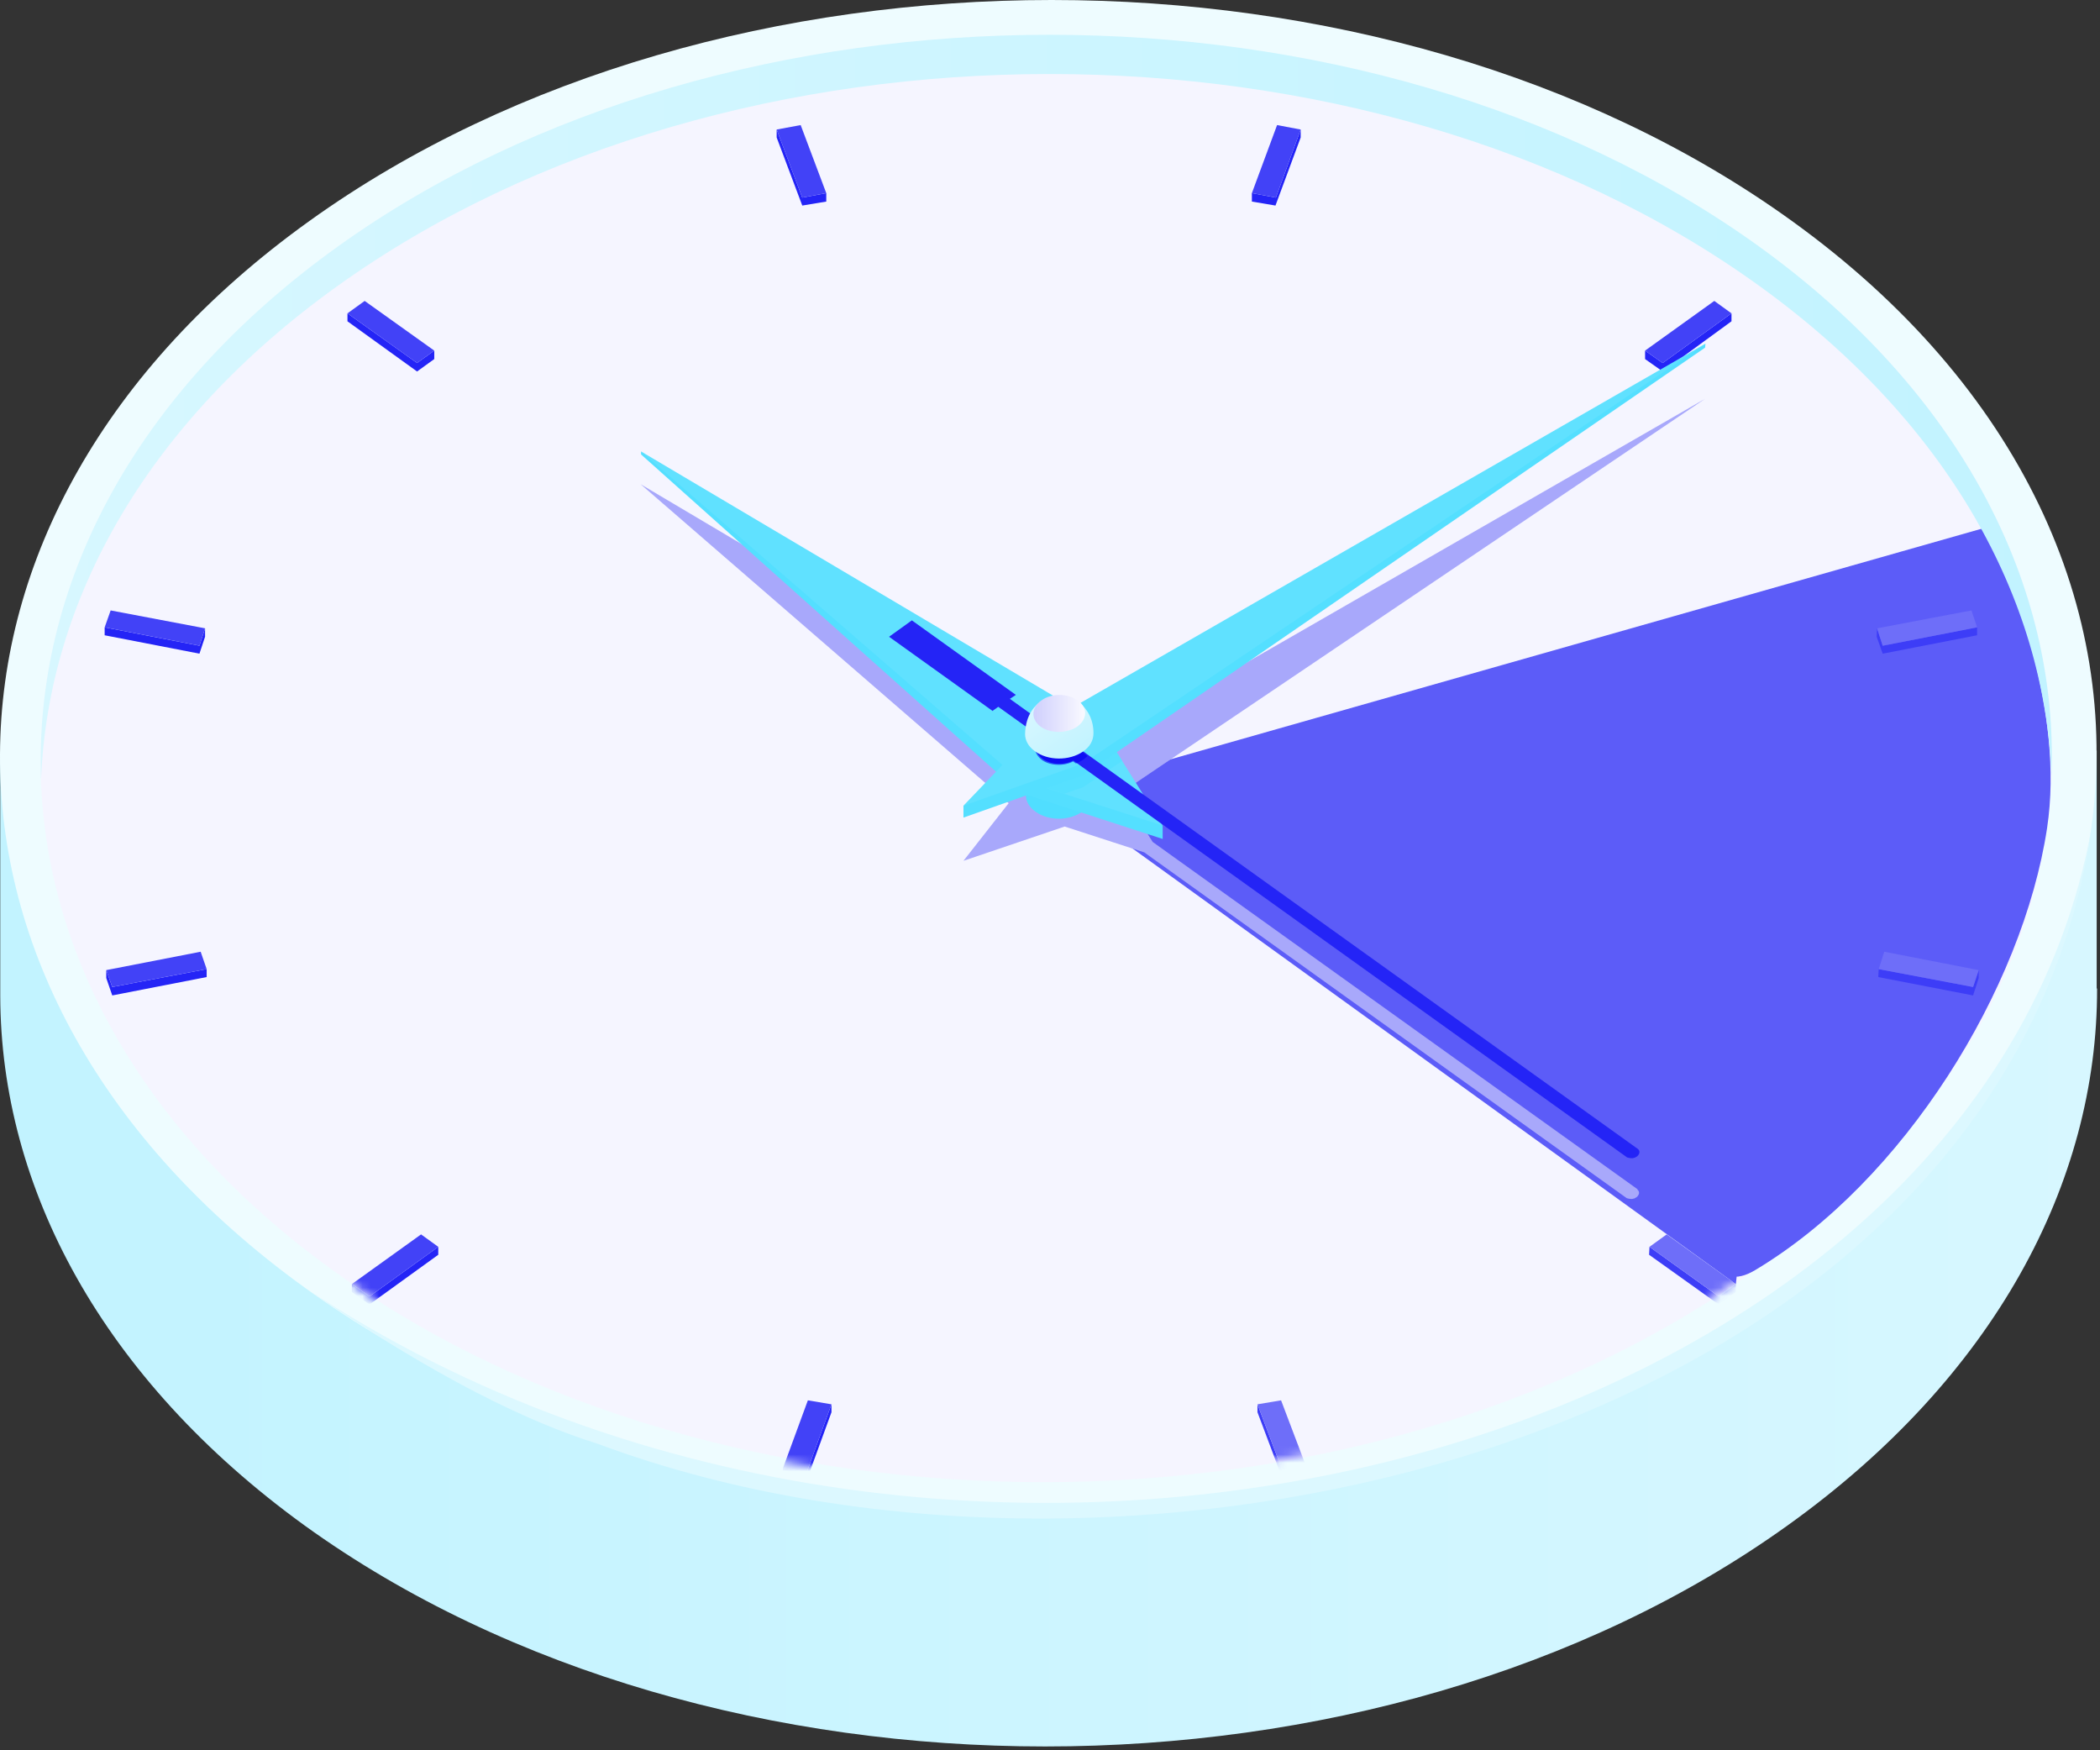 <svg width="252" height="210" viewBox="0 0 252 210" fill="none" xmlns="http://www.w3.org/2000/svg">
<rect x="0" y="0" width="252" height="210" fill="#333333" stroke="none"/>
<path d="M251.65 118.6C251.698 141.905 239.314 165.271 214.497 183.033C165.201 218.379 85.568 218.379 36.559 183.033C12.271 165.45 0.079 142.502 0.031 119.494V90.943L251.602 90.049V118.6H251.65Z" fill="url(#paint0_linear_322_6772)"/>
<path d="M214.449 154.482C236.002 139.044 248.194 119.375 250.978 99.168C254.53 73.24 242.578 46.358 215.025 26.509C166.065 -8.836 86.384 -8.836 37.135 26.509C-12.162 61.855 -12.402 119.136 36.559 154.482C85.52 189.828 165.201 189.828 214.497 154.482H214.449Z" fill="#EEFCFF"/>
<path d="M210.609 152.396C231.298 137.554 242.962 118.719 245.65 99.347C249.058 74.432 237.586 48.683 211.137 29.669C164.145 -4.247 87.728 -4.247 40.495 29.669C-6.785 63.584 -7.025 118.54 39.919 152.396C86.912 186.311 163.329 186.311 210.609 152.396Z" fill="#F5F5FF"/>
<path d="M238.737 63.167L126.56 95.056L208.305 154.065C219.201 49.458 191.745 163.662 210.609 152.396C228.465 141.727 242.722 118.66 245.65 99.347C247.762 85.34 241.474 70.081 238.785 63.167H238.737Z" fill="#5C5CF8"/>
<path d="M71.647 173.198C63.775 170.754 52.399 165.45 36.559 154.482C115.76 207.114 237.49 174.688 251.026 99.168C240.514 171.887 137.264 197.696 71.647 173.198Z" fill="#DCF8FF"/>
<path d="M40.495 34.318C87.776 0.402 164.193 0.402 211.137 34.318C233.698 50.59 245.362 71.75 246.178 93.089C247.042 70.2 235.378 47.133 211.137 29.609C164.145 -4.306 87.728 -4.306 40.495 29.609C15.919 47.252 4.063 70.498 4.927 93.566C5.743 72.048 17.599 50.709 40.495 34.318Z" fill="url(#paint1_linear_322_6772)"/>
<mask id="mask0_322_6772" style="mask-type:luminance" maskUnits="userSpaceOnUse" x="4" y="4" width="243" height="175">
<path d="M210.609 152.396C231.298 137.554 242.962 118.719 245.65 99.347C249.058 74.432 237.586 48.683 211.137 29.669C164.145 -4.247 87.728 -4.247 40.495 29.669C-6.785 63.584 -7.025 118.54 39.919 152.396C86.912 186.311 156.321 186.967 210.609 152.396Z" fill="white"/>
</mask>
<g mask="url(#mask0_322_6772)">
<path d="M156.081 16.496V15.543L153.105 23.708L150.225 23.172V24.185L153.057 24.662L156.081 16.496Z" fill="#2424F6"/>
<path d="M99.152 24.185V23.172L96.272 23.708L93.2 15.543V16.496L96.272 24.662L99.152 24.185Z" fill="#2424F6"/>
<path d="M237.25 76.221V75.268L225.922 77.473L225.25 75.387L225.202 76.4L225.922 78.427L237.25 76.221Z" fill="#3D3DF7"/>
<path d="M236.77 118.421L225.442 116.275L225.394 117.229L236.77 119.434L237.442 117.348V116.395L236.77 118.421Z" fill="#3D3DF7"/>
<path d="M12.751 116.395V117.348L13.471 119.434L24.799 117.229V116.275L13.471 118.421L12.751 116.395Z" fill="#2424F6"/>
<path d="M93.968 176.119L93.92 177.133L96.8 177.609L99.776 169.443V168.49L96.8 176.656L93.968 176.119Z" fill="#2424F6"/>
<path d="M150.897 168.49V169.443L153.969 177.609L156.801 177.133V176.119L153.969 176.656L150.897 168.49Z" fill="#3D3DF7"/>
<path d="M24.607 76.4V75.387L23.935 77.473L12.559 75.268V76.221L23.935 78.427L24.607 76.4Z" fill="#2424F6"/>
<path d="M207.778 38.55V37.597L199.522 43.557L197.41 42.067V43.08L199.522 44.571L207.778 38.55Z" fill="#2424F6"/>
<path d="M197.938 149.595L197.89 150.548L206.242 156.509L208.306 155.019V154.065L206.242 155.555L197.938 149.595Z" fill="#3D3DF7"/>
<path d="M52.112 43.08V42.067L50.048 43.557L41.696 37.597V38.55L50.048 44.571L52.112 43.08Z" fill="#2424F6"/>
<path d="M42.224 154.065V155.019L44.336 156.509L52.592 150.548V149.595L44.336 155.555L42.224 154.065Z" fill="#2424F6"/>
<path d="M207.778 37.596L205.714 36.106L197.41 42.066L199.522 43.557L207.778 37.596Z" fill="#4242F7"/>
<path d="M156.081 15.542L153.249 15.006L150.225 23.172L153.105 23.708L156.081 15.542Z" fill="#4242F7"/>
<path d="M99.152 23.172L96.08 15.006L93.2 15.542L96.272 23.708L99.152 23.172Z" fill="#4242F7"/>
<path d="M237.25 75.267L236.578 73.24L225.25 75.386L225.922 77.472L237.25 75.267Z" fill="#6E6EF9"/>
<path d="M226.114 114.189L225.442 116.275L236.77 118.421L237.442 116.394L226.114 114.189Z" fill="#6E6EF9"/>
<path d="M197.938 149.595L206.242 155.555L208.306 154.065L200.002 148.104L197.938 149.595Z" fill="#6E6EF9"/>
<path d="M52.112 42.066L43.76 36.106L41.696 37.596L50.048 43.557L52.112 42.066Z" fill="#4242F7"/>
<path d="M12.751 116.394L13.471 118.421L24.799 116.275L24.079 114.189L12.751 116.394Z" fill="#4242F7"/>
<path d="M93.968 176.119L96.8 176.655L99.776 168.49L96.944 168.013L93.968 176.119Z" fill="#4242F7"/>
<path d="M150.897 168.49L153.969 176.655L156.801 176.119L153.729 168.013L150.897 168.49Z" fill="#6E6EF9"/>
<path d="M24.607 75.386L13.279 73.24L12.559 75.267L23.935 77.472L24.607 75.386Z" fill="#4242F7"/>
<path d="M42.224 154.065L44.336 155.555L52.592 149.595L50.528 148.104L42.224 154.065Z" fill="#4242F7"/>
</g>
<g style="mix-blend-mode:multiply">
<path d="M196.497 142.68L138.32 101.016L134.576 95.056H134.624L204.609 47.848L131.024 90.168L127.712 88.201V91.897L126.368 87.426L76.879 58.1L121.04 96.367L115.616 103.281L127.76 99.168L137.312 102.268L195.201 143.753C195.201 143.753 195.729 143.932 196.017 143.813C196.161 143.813 196.257 143.694 196.401 143.634C196.737 143.336 196.785 142.978 196.497 142.74V142.68Z" fill="#A8A8FB"/>
</g>
<path d="M123.105 90.764V95.413C123.105 96.128 123.489 96.843 124.257 97.38C125.793 98.512 128.337 98.512 129.873 97.38C130.641 96.843 131.025 96.069 131.025 95.353V90.764H123.057H123.105Z" fill="#50DEFF"/>
<path d="M76.928 54.166V54.524L122.288 95.056L139.521 100.659V99.049L76.928 54.166Z" fill="#54DFFF"/>
<path d="M131.744 86.651L139.521 99.049L122.288 93.506L76.928 54.166L131.744 86.651Z" fill="#60E1FF"/>
<path opacity="0.8" d="M131.744 86.651L131.216 86.353L124.688 90.049L121.808 93.088L122.288 93.506L127.712 95.234L129.968 94.459L134.672 91.3L131.744 86.651Z" fill="#54DFFF"/>
<path d="M115.616 96.665V98.095L129.968 93.029L204.609 41.709L204.657 41.232L115.616 96.665Z" fill="#54DFFF"/>
<path d="M124.688 87.188L204.657 41.232L129.968 91.598L115.616 96.665L124.688 87.188Z" fill="#60E1FF"/>
<path d="M129.92 88.32C129.92 87.784 129.632 87.307 129.104 86.89C128 86.115 126.224 86.115 125.12 86.89C124.544 87.307 124.304 87.843 124.304 88.38V89.632C124.304 90.168 124.592 90.645 125.12 91.062C126.224 91.837 128 91.837 129.104 91.062C129.68 90.645 129.92 90.108 129.92 89.632V88.38V88.32Z" fill="#2424F6"/>
<path d="M119.12 85.28L119.792 84.803L195.249 138.866C195.249 138.866 195.777 139.044 196.065 138.925C196.209 138.925 196.305 138.806 196.449 138.746C196.785 138.448 196.833 138.091 196.545 137.852L121.184 83.85L121.904 83.373L109.424 74.432L106.688 76.399L119.168 85.34L119.12 85.28Z" fill="#2424F6"/>
<path opacity="0.6" d="M129.824 90.108C129.824 90.108 129.872 89.81 129.872 89.691V88.439C129.872 87.903 129.584 87.367 129.056 87.009C128 86.234 126.368 86.234 125.264 86.89L124.016 85.996C123.728 86.353 123.488 86.83 123.296 87.426L124.256 88.082C124.256 88.082 124.208 88.38 124.208 88.499V89.751C124.208 90.287 124.496 90.764 125.024 91.181C126.032 91.897 127.664 91.956 128.768 91.36L129.104 91.599C129.44 91.479 129.776 91.3 130.016 91.122C130.208 91.002 130.352 90.824 130.496 90.704L129.776 90.168L129.824 90.108Z" fill="#0000F4"/>
<path d="M129.44 84.208C129.44 84.208 129.392 84.208 129.344 84.148H124.928C124.352 84.506 123.056 85.638 123.008 88.082C123.008 88.797 123.392 89.572 124.16 90.109C125.744 91.301 128.336 91.301 129.968 90.168C130.832 89.572 131.216 88.797 131.216 87.963C131.216 86.353 130.544 85.102 129.392 84.148L129.44 84.208Z" fill="url(#paint2_linear_322_6772)"/>
<path d="M124.88 87.188C123.68 86.294 123.728 84.923 124.976 84.029C126.224 83.135 128.144 83.194 129.344 84.029C130.544 84.923 130.496 86.294 129.248 87.188C128 88.022 126.08 88.022 124.88 87.188Z" fill="url(#paint3_linear_322_6772)"/>
<defs>
<linearGradient id="paint0_linear_322_6772" x1="251.703" y1="149.827" x2="0.006" y2="149.835" gradientUnits="userSpaceOnUse">
<stop stop-color="#D7F7FF"/>
<stop offset="1" stop-color="#C2F3FF"/>
</linearGradient>
<linearGradient id="paint1_linear_322_6772" x1="4.879" y1="48.921" x2="246.226" y2="48.921" gradientUnits="userSpaceOnUse">
<stop stop-color="#D7F7FF"/>
<stop offset="1" stop-color="#C2F3FF"/>
</linearGradient>
<linearGradient id="paint2_linear_322_6772" x1="125.282" y1="83.862" x2="129.878" y2="90.272" gradientUnits="userSpaceOnUse">
<stop stop-color="#D7F7FF"/>
<stop offset="1" stop-color="#C2F3FF"/>
</linearGradient>
<linearGradient id="paint3_linear_322_6772" x1="124.016" y1="85.638" x2="130.208" y2="85.638" gradientUnits="userSpaceOnUse">
<stop stop-color="#CFCFFD"/>
<stop offset="1" stop-color="#FAFAFF"/>
</linearGradient>
</defs>
</svg>
